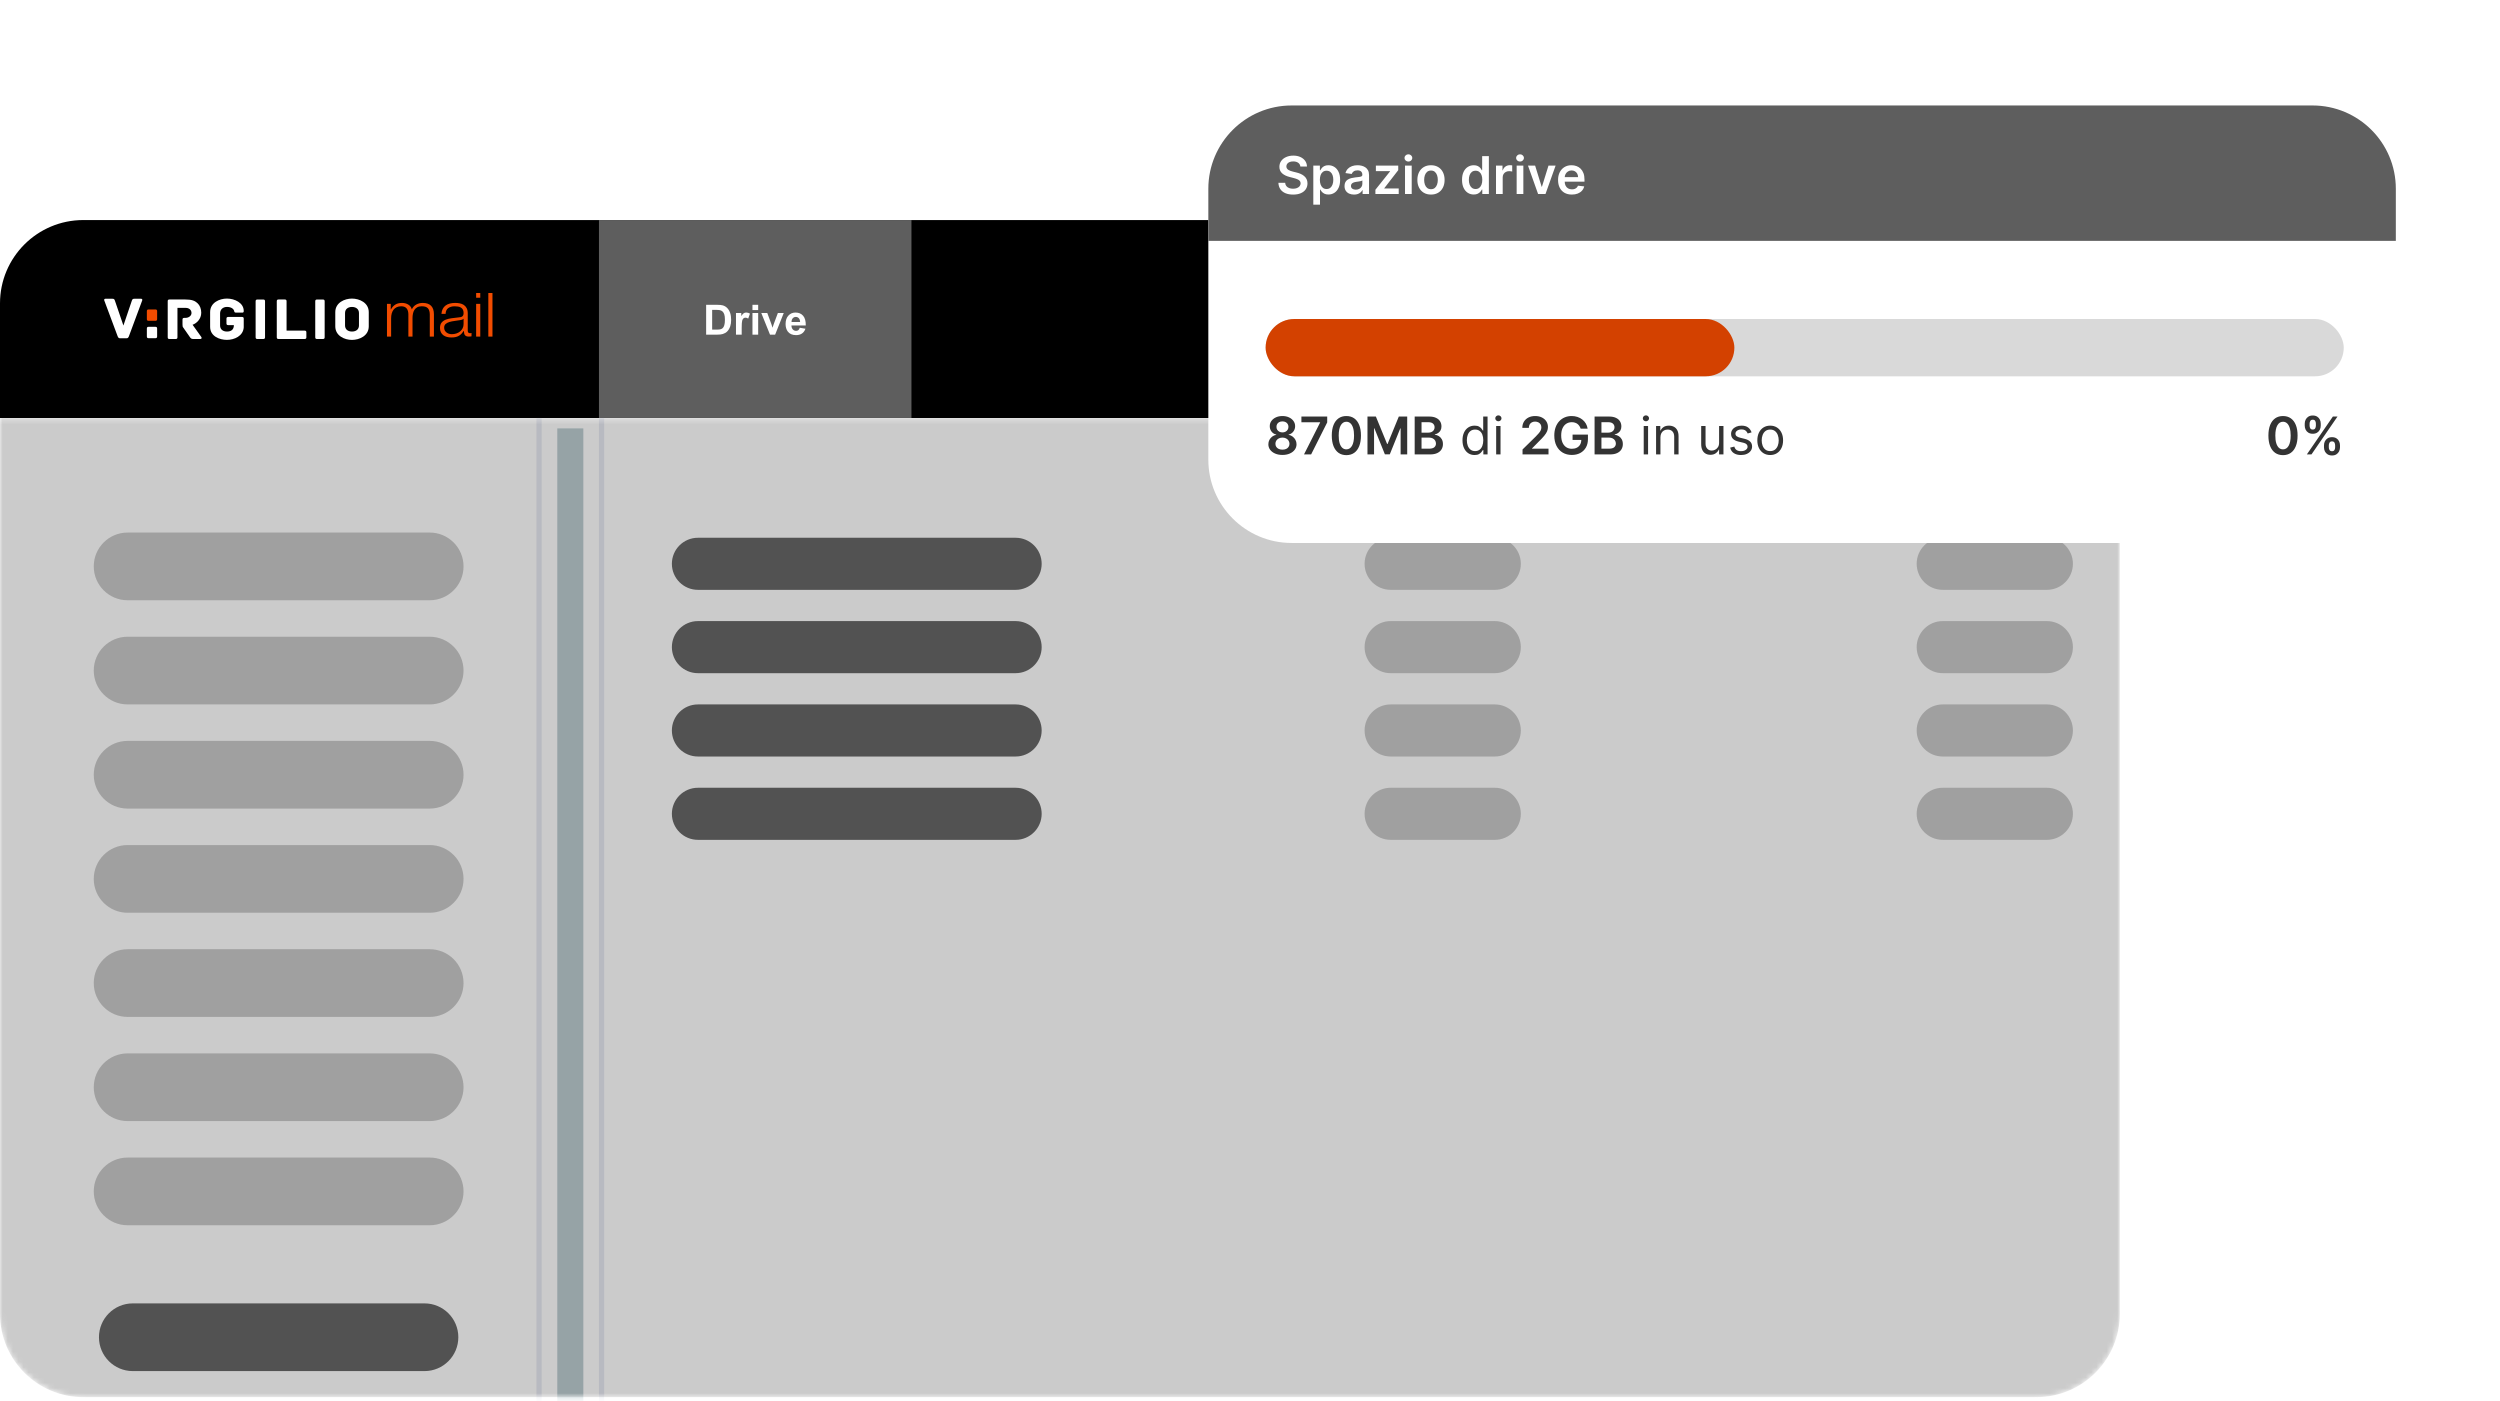 <svg width="480" height="269" viewBox="0 0 480 269" fill="none" xmlns="http://www.w3.org/2000/svg">
    <path d="M0 58.25C0 49.413 7.163 42.25 16 42.25H391C399.837 42.25 407 49.413 407 58.25V80.25H0V58.25Z" fill="black"/>
    <g clip-path="url(#clip0_86_2274)">
        <path d="M27.086 57.36H25.817C25.493 57.36 25.41 57.452 25.314 57.728L23.695 62.504L22.062 57.728C21.966 57.452 21.884 57.36 21.57 57.36H20.238C20.013 57.36 19.964 57.544 20.023 57.693L22.601 64.602C22.746 64.901 22.829 64.948 23.093 64.948H24.243C24.508 64.948 24.59 64.901 24.736 64.602L27.3 57.693C27.36 57.544 27.314 57.36 27.086 57.36Z" fill="white"/>
        <path d="M38.662 64.719L36.973 62.351C37.717 62.109 38.639 61.263 38.639 60.052C38.639 59.311 38.388 58.657 37.945 58.24C37.443 57.757 36.868 57.502 35.559 57.502H32.538C32.264 57.502 32.201 57.63 32.201 57.836V64.754C32.201 65.021 32.32 65.088 32.538 65.088H33.725C33.94 65.088 34.072 65.018 34.072 64.754V59.114H35.665C36.289 59.114 36.769 59.496 36.769 60.097C36.769 60.64 36.217 61.031 35.628 61.031H35.387C35.113 61.031 35.04 61.158 35.04 61.365V62.29C35.04 62.615 35.063 62.742 35.172 62.879L36.468 64.738C36.636 64.98 36.778 65.085 37.066 65.085H38.48C38.708 65.085 38.768 64.878 38.659 64.716" fill="white"/>
        <path d="M46.452 60.856H43.828C43.554 60.856 43.481 60.984 43.481 61.19V62.09C43.481 62.297 43.554 62.424 43.828 62.424H44.905C44.905 63.311 44.353 63.657 43.574 63.657C42.794 63.657 42.255 63.231 42.255 62.494V60.176C42.255 59.439 42.784 58.93 43.574 58.93C44.363 58.93 44.81 59.276 44.938 59.633C44.998 59.795 44.952 60.024 45.285 60.024H46.449C46.723 60.024 46.796 59.976 46.796 59.699C46.796 58.154 45.071 57.325 43.57 57.325C42.156 57.325 40.345 58.097 40.345 59.919V62.755C40.345 64.567 42.156 65.257 43.57 65.257C44.985 65.257 46.687 64.519 46.796 62.859V61.187C46.796 60.98 46.723 60.853 46.449 60.853" fill="white"/>
        <path d="M58.475 63.473H55.021V57.836C55.021 57.572 54.889 57.502 54.674 57.502H53.488C53.273 57.502 53.141 57.572 53.141 57.836V64.754C53.141 64.961 53.213 65.088 53.488 65.088H58.475C58.749 65.088 58.822 64.961 58.822 64.754V63.81C58.822 63.603 58.749 63.476 58.475 63.476" fill="white"/>
        <path fill-rule="evenodd" clip-rule="evenodd" d="M70.802 59.935C70.802 58.113 69.004 57.328 67.576 57.328C66.149 57.328 64.374 58.113 64.374 59.935V62.656C64.374 64.478 66.149 65.263 67.576 65.263C69.004 65.263 70.802 64.478 70.802 62.656V59.935ZM68.921 62.494C68.921 63.231 68.37 63.657 67.58 63.657C66.79 63.657 66.248 63.231 66.248 62.494V60.097C66.248 59.359 66.8 58.933 67.58 58.933C68.36 58.933 68.921 59.359 68.921 60.097V62.494Z" fill="white"/>
        <path d="M50.887 64.754V57.843C50.887 57.579 50.755 57.509 50.54 57.509H49.426C49.211 57.509 49.079 57.579 49.079 57.843V64.754C49.079 65.018 49.211 65.088 49.426 65.088H50.54C50.755 65.088 50.887 65.018 50.887 64.754Z" fill="white"/>
        <path d="M62.335 64.754V57.843C62.335 57.579 62.203 57.509 61.988 57.509H60.874C60.66 57.509 60.527 57.579 60.527 57.843V64.754C60.527 65.018 60.66 65.088 60.874 65.088H61.988C62.203 65.088 62.335 65.018 62.335 64.754Z" fill="white"/>
        <path d="M30.169 61.267V59.747C30.169 59.483 30.037 59.413 29.822 59.413H28.543C28.328 59.413 28.196 59.483 28.196 59.747V61.267C28.196 61.53 28.328 61.6 28.543 61.6H29.822C30.037 61.6 30.169 61.53 30.169 61.267Z" fill="#F24C00"/>
        <path d="M30.169 64.602V63.082C30.169 62.818 30.037 62.748 29.822 62.748H28.543C28.328 62.748 28.196 62.818 28.196 63.082V64.602C28.196 64.865 28.328 64.935 28.543 64.935H29.822C30.037 64.935 30.169 64.865 30.169 64.602Z" fill="white"/>
        <path d="M75.026 58.342V59.401H75.062C75.274 59.01 75.548 58.708 75.892 58.488C76.232 58.269 76.672 58.161 77.201 58.161C77.63 58.161 78.02 58.262 78.37 58.466C78.721 58.669 78.955 58.978 79.074 59.391C79.269 58.978 79.553 58.669 79.934 58.466C80.314 58.262 80.717 58.161 81.15 58.161C82.594 58.161 83.314 58.895 83.314 60.364V64.624H82.518V60.399C82.518 59.881 82.402 59.483 82.178 59.213C81.95 58.94 81.55 58.806 80.975 58.806C80.628 58.806 80.343 58.87 80.115 58.994C79.887 59.121 79.706 59.289 79.57 59.499C79.434 59.709 79.339 59.95 79.286 60.224C79.23 60.497 79.203 60.777 79.203 61.07V64.624H78.407V60.364C78.407 60.154 78.384 59.95 78.337 59.76C78.291 59.569 78.215 59.404 78.109 59.261C78.004 59.118 77.861 59.006 77.686 58.927C77.508 58.847 77.293 58.806 77.042 58.806C76.705 58.806 76.411 58.866 76.163 58.984C75.915 59.102 75.71 59.264 75.555 59.471C75.399 59.677 75.284 59.922 75.208 60.202C75.132 60.481 75.095 60.787 75.095 61.12V64.627H74.299V58.342H75.032H75.026Z" fill="#F24C00"/>
        <path d="M85 59.318C85.135 59.051 85.317 58.831 85.552 58.66C85.783 58.488 86.054 58.364 86.368 58.282C86.679 58.199 87.026 58.161 87.406 58.161C87.693 58.161 87.981 58.186 88.265 58.24C88.552 58.294 88.81 58.393 89.038 58.539C89.266 58.685 89.451 58.889 89.593 59.153C89.736 59.416 89.808 59.76 89.808 60.183V63.518C89.808 63.826 89.964 63.979 90.278 63.979C90.37 63.979 90.456 63.963 90.532 63.931V64.576C90.439 64.592 90.357 64.605 90.284 64.611C90.211 64.621 90.122 64.624 90.013 64.624C89.811 64.624 89.65 64.599 89.527 64.544C89.405 64.49 89.309 64.417 89.243 64.319C89.177 64.22 89.131 64.106 89.111 63.972C89.091 63.839 89.078 63.689 89.078 63.527H89.051C88.909 63.731 88.764 63.912 88.615 64.068C88.466 64.227 88.305 64.357 88.123 64.465C87.941 64.57 87.736 64.653 87.501 64.71C87.27 64.767 86.993 64.796 86.672 64.796C86.368 64.796 86.084 64.761 85.816 64.691C85.552 64.621 85.317 64.513 85.119 64.363C84.92 64.214 84.765 64.023 84.649 63.791C84.537 63.559 84.478 63.285 84.478 62.971C84.478 62.532 84.58 62.189 84.782 61.941C84.983 61.693 85.251 61.505 85.585 61.375C85.918 61.245 86.292 61.152 86.712 61.101C87.128 61.047 87.554 60.996 87.984 60.949C88.153 60.933 88.301 60.911 88.427 60.888C88.552 60.863 88.658 60.822 88.744 60.761C88.827 60.701 88.893 60.618 88.939 60.51C88.985 60.405 89.008 60.265 89.008 60.097C89.008 59.836 88.966 59.623 88.876 59.458C88.787 59.292 88.665 59.159 88.509 59.063C88.354 58.965 88.172 58.898 87.964 58.863C87.756 58.828 87.534 58.809 87.3 58.809C86.794 58.809 86.381 58.924 86.061 59.156C85.74 59.388 85.571 59.76 85.555 60.268H84.758C84.785 59.903 84.864 59.588 85 59.318ZM88.985 61.19C88.936 61.279 88.837 61.346 88.695 61.384C88.552 61.426 88.424 61.454 88.314 61.47C87.977 61.527 87.63 61.578 87.27 61.623C86.91 61.667 86.586 61.734 86.289 61.823C85.995 61.912 85.75 62.039 85.561 62.208C85.373 62.373 85.277 62.611 85.277 62.92C85.277 63.114 85.317 63.285 85.396 63.438C85.476 63.587 85.585 63.718 85.72 63.829C85.856 63.937 86.011 64.023 86.189 64.077C86.368 64.134 86.55 64.163 86.735 64.163C87.039 64.163 87.33 64.118 87.607 64.029C87.885 63.94 88.129 63.81 88.334 63.642C88.543 63.47 88.704 63.263 88.827 63.022C88.949 62.777 89.008 62.503 89.008 62.195V61.197H88.982L88.985 61.19Z" fill="#F24C00"/>
        <path d="M92.214 55.932V57.163H91.418V55.932H92.214ZM92.214 58.342V64.624H91.418V58.342H92.214Z" fill="#F24C00"/>
        <path d="M94.554 55.932V64.624H93.758V55.932H94.554Z" fill="#F24C00"/>
    </g>
    <path d="M115 42.25H175V80.25H115V42.25Z" fill="#5E5E5E"/>
    <path d="M135.578 58.523H137.691C138.168 58.523 138.531 58.56 138.781 58.633C139.117 58.732 139.405 58.908 139.645 59.16C139.884 59.413 140.066 59.723 140.191 60.09C140.316 60.454 140.379 60.905 140.379 61.441C140.379 61.913 140.32 62.319 140.203 62.66C140.06 63.077 139.855 63.414 139.59 63.672C139.389 63.867 139.118 64.019 138.777 64.129C138.522 64.21 138.181 64.25 137.754 64.25H135.578V58.523ZM136.734 59.492V63.285H137.598C137.921 63.285 138.154 63.267 138.297 63.23C138.484 63.184 138.639 63.104 138.762 62.992C138.887 62.88 138.988 62.697 139.066 62.441C139.145 62.184 139.184 61.833 139.184 61.391C139.184 60.948 139.145 60.608 139.066 60.371C138.988 60.134 138.879 59.949 138.738 59.816C138.598 59.684 138.419 59.594 138.203 59.547C138.042 59.51 137.725 59.492 137.254 59.492H136.734ZM142.406 64.25H141.309V60.102H142.328V60.691C142.503 60.413 142.659 60.229 142.797 60.141C142.938 60.052 143.096 60.008 143.273 60.008C143.523 60.008 143.764 60.077 143.996 60.215L143.656 61.172C143.471 61.052 143.299 60.992 143.141 60.992C142.987 60.992 142.857 61.035 142.75 61.121C142.643 61.204 142.559 61.357 142.496 61.578C142.436 61.8 142.406 62.263 142.406 62.969V64.25ZM144.473 59.539V58.523H145.57V59.539H144.473ZM144.473 64.25V60.102H145.57V64.25H144.473ZM147.84 64.25L146.168 60.102H147.32L148.102 62.219L148.328 62.926C148.388 62.746 148.426 62.628 148.441 62.57C148.478 62.453 148.517 62.336 148.559 62.219L149.348 60.102H150.477L148.828 64.25H147.84ZM153.555 62.93L154.648 63.113C154.508 63.514 154.285 63.82 153.98 64.031C153.678 64.24 153.299 64.344 152.844 64.344C152.122 64.344 151.589 64.108 151.242 63.637C150.969 63.259 150.832 62.783 150.832 62.207C150.832 61.52 151.012 60.982 151.371 60.594C151.73 60.203 152.185 60.008 152.734 60.008C153.352 60.008 153.839 60.212 154.195 60.621C154.552 61.027 154.723 61.651 154.707 62.492H151.957C151.965 62.818 152.053 63.072 152.223 63.254C152.392 63.434 152.603 63.523 152.855 63.523C153.027 63.523 153.172 63.477 153.289 63.383C153.406 63.289 153.495 63.138 153.555 62.93ZM153.617 61.82C153.609 61.503 153.527 61.262 153.371 61.098C153.215 60.931 153.025 60.848 152.801 60.848C152.561 60.848 152.363 60.935 152.207 61.109C152.051 61.284 151.974 61.521 151.977 61.82H153.617Z" fill="white"/>
    <path d="M0 80.25H407V252.25C407 261.087 399.837 268.25 391 268.25H16C7.163 268.25 0 261.087 0 252.25V80.25Z" fill="white"/>
    <mask id="mask0_86_2274" style="mask-type:alpha" maskUnits="userSpaceOnUse" x="0" y="80" width="407" height="189">
        <path d="M0 80.25H407V252.25C407 261.087 399.837 268.25 391 268.25H16C7.163 268.25 0 261.087 0 252.25V80.25Z" fill="white"/>
    </mask>
    <g mask="url(#mask0_86_2274)">
        <path d="M129 108.25C129 105.489 131.239 103.25 134 103.25H195C197.761 103.25 200 105.489 200 108.25C200 111.011 197.761 113.25 195 113.25H134C131.239 113.25 129 111.011 129 108.25Z" fill="#5E5E5E"/>
        <path d="M262 156.25C262 153.489 264.239 151.25 267 151.25H287C289.761 151.25 292 153.489 292 156.25C292 159.011 289.761 161.25 287 161.25H267C264.239 161.25 262 159.011 262 156.25Z" fill="#C6C6C6"/>
        <path d="M368 156.25C368 153.489 370.239 151.25 373 151.25H393C395.761 151.25 398 153.489 398 156.25C398 159.011 395.761 161.25 393 161.25H373C370.239 161.25 368 159.011 368 156.25Z" fill="#C6C6C6"/>
        <path d="M262 140.25C262 137.489 264.239 135.25 267 135.25H287C289.761 135.25 292 137.489 292 140.25C292 143.011 289.761 145.25 287 145.25H267C264.239 145.25 262 143.011 262 140.25Z" fill="#C6C6C6"/>
        <path d="M368 140.25C368 137.489 370.239 135.25 373 135.25H393C395.761 135.25 398 137.489 398 140.25C398 143.011 395.761 145.25 393 145.25H373C370.239 145.25 368 143.011 368 140.25Z" fill="#C6C6C6"/>
        <path d="M262 124.25C262 121.489 264.239 119.25 267 119.25H287C289.761 119.25 292 121.489 292 124.25C292 127.011 289.761 129.25 287 129.25H267C264.239 129.25 262 127.011 262 124.25Z" fill="#C6C6C6"/>
        <path d="M368 124.25C368 121.489 370.239 119.25 373 119.25H393C395.761 119.25 398 121.489 398 124.25C398 127.011 395.761 129.25 393 129.25H373C370.239 129.25 368 127.011 368 124.25Z" fill="#C6C6C6"/>
        <path d="M262 108.25C262 105.489 264.239 103.25 267 103.25H287C289.761 103.25 292 105.489 292 108.25C292 111.011 289.761 113.25 287 113.25H267C264.239 113.25 262 111.011 262 108.25Z" fill="#C6C6C6"/>
        <path d="M368 108.25C368 105.489 370.239 103.25 373 103.25H393C395.761 103.25 398 105.489 398 108.25C398 111.011 395.761 113.25 393 113.25H373C370.239 113.25 368 111.011 368 108.25Z" fill="#C6C6C6"/>
        <path d="M129 124.25C129 121.489 131.239 119.25 134 119.25H195C197.761 119.25 200 121.489 200 124.25C200 127.011 197.761 129.25 195 129.25H134C131.239 129.25 129 127.011 129 124.25Z" fill="#5E5E5E"/>
        <path d="M129 140.25C129 137.489 131.239 135.25 134 135.25H195C197.761 135.25 200 137.489 200 140.25C200 143.011 197.761 145.25 195 145.25H134C131.239 145.25 129 143.011 129 140.25Z" fill="#5E5E5E"/>
        <path d="M129 156.25C129 153.489 131.239 151.25 134 151.25H195C197.761 151.25 200 153.489 200 156.25C200 159.011 197.761 161.25 195 161.25H134C131.239 161.25 129 159.011 129 156.25Z" fill="#5E5E5E"/>
        <path d="M19 256.75C19 253.16 21.91 250.25 25.5 250.25H81.5C85.09 250.25 88 253.16 88 256.75C88 260.34 85.09 263.25 81.5 263.25H25.5C21.91 263.25 19 260.34 19 256.75Z" fill="#5E5E5E"/>
        <path d="M18 108.75C18 105.16 20.91 102.25 24.5 102.25H82.5C86.09 102.25 89 105.16 89 108.75C89 112.34 86.09 115.25 82.5 115.25H24.5C20.91 115.25 18 112.34 18 108.75Z" fill="#C6C6C6"/>
        <path d="M18 128.75C18 125.16 20.91 122.25 24.5 122.25H82.5C86.09 122.25 89 125.16 89 128.75C89 132.34 86.09 135.25 82.5 135.25H24.5C20.91 135.25 18 132.34 18 128.75Z" fill="#C6C6C6"/>
        <path d="M18 148.75C18 145.16 20.91 142.25 24.5 142.25H82.5C86.09 142.25 89 145.16 89 148.75C89 152.34 86.09 155.25 82.5 155.25H24.5C20.91 155.25 18 152.34 18 148.75Z" fill="#C6C6C6"/>
        <path d="M18 168.75C18 165.16 20.91 162.25 24.5 162.25H82.5C86.09 162.25 89 165.16 89 168.75C89 172.34 86.09 175.25 82.5 175.25H24.5C20.91 175.25 18 172.34 18 168.75Z" fill="#C6C6C6"/>
        <path d="M18 188.75C18 185.16 20.91 182.25 24.5 182.25H82.5C86.09 182.25 89 185.16 89 188.75C89 192.34 86.09 195.25 82.5 195.25H24.5C20.91 195.25 18 192.34 18 188.75Z" fill="#C6C6C6"/>
        <path d="M18 208.75C18 205.16 20.91 202.25 24.5 202.25H82.5C86.09 202.25 89 205.16 89 208.75C89 212.34 86.09 215.25 82.5 215.25H24.5C20.91 215.25 18 212.34 18 208.75Z" fill="#C6C6C6"/>
        <path d="M18 228.75C18 225.16 20.91 222.25 24.5 222.25H82.5C86.09 222.25 89 225.16 89 228.75C89 232.34 86.09 235.25 82.5 235.25H24.5C20.91 235.25 18 232.34 18 228.75Z" fill="#C6C6C6"/>
        <line x1="103.5" y1="80.25" x2="103.5" y2="368.25" stroke="#E6E8F1"/>
        <line x1="115.5" y1="80.25" x2="115.5" y2="368.25" stroke="#E6E8F1"/>
        <path d="M107 82.25H112V363.75C112 365.131 110.881 366.25 109.5 366.25C108.119 366.25 107 365.131 107 363.75V82.25Z" fill="#B8C9CE"/>
        <path opacity="0.25" d="M0 80.25H407V252.25C407 261.087 399.837 268.25 391 268.25H16C7.163 268.25 0 261.087 0 252.25V80.25Z" fill="#303030"/>
    </g>
    <g filter="url(#filter0_d_86_2274)">
        <path d="M232 36.25C232 27.413 239.163 20.25 248 20.25H444C452.837 20.25 460 27.413 460 36.25V88.25C460 97.087 452.837 104.25 444 104.25H248C239.163 104.25 232 97.087 232 88.25V36.25Z" fill="white"/>
        <path d="M232 36.25C232 27.413 239.163 20.25 248 20.25H444C452.837 20.25 460 27.413 460 36.25V46.25H232V36.25Z" fill="#5E5E5E"/>
        <path d="M249.67 31.977C249.637 31.666 249.497 31.425 249.251 31.252C249.007 31.079 248.69 30.993 248.299 30.993C248.024 30.993 247.789 31.034 247.592 31.117C247.396 31.2 247.246 31.312 247.141 31.454C247.037 31.597 246.984 31.759 246.982 31.941C246.982 32.093 247.016 32.224 247.085 32.335C247.156 32.447 247.251 32.541 247.372 32.619C247.493 32.695 247.627 32.759 247.773 32.811C247.92 32.863 248.068 32.907 248.217 32.943L248.899 33.113C249.174 33.177 249.438 33.263 249.691 33.372C249.947 33.481 250.175 33.618 250.376 33.784C250.58 33.95 250.741 34.15 250.859 34.384C250.978 34.619 251.037 34.893 251.037 35.208C251.037 35.634 250.928 36.01 250.71 36.334C250.492 36.656 250.178 36.908 249.766 37.09C249.356 37.27 248.86 37.36 248.278 37.36C247.712 37.36 247.221 37.273 246.804 37.097C246.39 36.922 246.065 36.666 245.831 36.33C245.599 35.994 245.473 35.584 245.455 35.102H246.751C246.77 35.355 246.848 35.566 246.985 35.734C247.122 35.902 247.301 36.027 247.521 36.11C247.744 36.193 247.992 36.234 248.267 36.234C248.554 36.234 248.804 36.192 249.02 36.106C249.238 36.019 249.408 35.898 249.531 35.744C249.654 35.588 249.717 35.406 249.719 35.197C249.717 35.008 249.661 34.852 249.553 34.729C249.444 34.603 249.291 34.499 249.094 34.416C248.9 34.331 248.673 34.255 248.413 34.189L247.585 33.976C246.986 33.822 246.513 33.589 246.165 33.276C245.819 32.961 245.646 32.544 245.646 32.023C245.646 31.594 245.762 31.219 245.994 30.897C246.229 30.575 246.547 30.325 246.95 30.148C247.352 29.968 247.808 29.878 248.317 29.878C248.833 29.878 249.285 29.968 249.673 30.148C250.064 30.325 250.371 30.573 250.593 30.89C250.816 31.205 250.93 31.567 250.938 31.977H249.67ZM252.155 39.295V31.796H253.419V32.697H253.493C253.56 32.565 253.653 32.424 253.774 32.275C253.895 32.123 254.058 31.994 254.264 31.888C254.47 31.779 254.733 31.724 255.052 31.724C255.474 31.724 255.854 31.832 256.192 32.048C256.533 32.261 256.803 32.577 257.002 32.996C257.203 33.412 257.304 33.924 257.304 34.53C257.304 35.129 257.206 35.638 257.009 36.057C256.813 36.476 256.545 36.795 256.206 37.016C255.868 37.236 255.484 37.346 255.056 37.346C254.743 37.346 254.484 37.294 254.278 37.19C254.072 37.086 253.907 36.96 253.781 36.813C253.658 36.664 253.562 36.523 253.493 36.391H253.44V39.295H252.155ZM253.415 34.523C253.415 34.876 253.465 35.184 253.564 35.45C253.666 35.715 253.812 35.922 254.001 36.071C254.193 36.218 254.425 36.291 254.697 36.291C254.981 36.291 255.219 36.215 255.411 36.064C255.603 35.91 255.747 35.7 255.844 35.435C255.944 35.168 255.993 34.864 255.993 34.523C255.993 34.184 255.945 33.883 255.848 33.621C255.751 33.358 255.606 33.152 255.415 33.003C255.223 32.854 254.984 32.779 254.697 32.779C254.423 32.779 254.189 32.851 253.998 32.996C253.806 33.14 253.66 33.343 253.561 33.603C253.464 33.863 253.415 34.17 253.415 34.523ZM259.974 37.36C259.629 37.36 259.317 37.298 259.04 37.175C258.766 37.05 258.548 36.865 258.387 36.621C258.228 36.378 258.149 36.077 258.149 35.719C258.149 35.412 258.206 35.157 258.319 34.956C258.433 34.755 258.588 34.594 258.785 34.473C258.981 34.352 259.202 34.261 259.449 34.2C259.697 34.136 259.954 34.09 260.219 34.061C260.539 34.028 260.798 33.998 260.997 33.972C261.196 33.944 261.34 33.901 261.43 33.844C261.523 33.785 261.569 33.694 261.569 33.571V33.55C261.569 33.282 261.489 33.075 261.331 32.928C261.172 32.782 260.944 32.708 260.645 32.708C260.331 32.708 260.081 32.777 259.896 32.914C259.714 33.051 259.591 33.214 259.527 33.401L258.327 33.23C258.421 32.899 258.577 32.622 258.795 32.399C259.013 32.174 259.279 32.006 259.594 31.895C259.909 31.781 260.257 31.724 260.638 31.724C260.901 31.724 261.163 31.755 261.423 31.817C261.684 31.878 261.921 31.98 262.137 32.122C262.352 32.262 262.525 32.452 262.655 32.694C262.788 32.935 262.854 33.237 262.854 33.599V37.25H261.618V36.501H261.576C261.498 36.652 261.388 36.794 261.246 36.927C261.106 37.057 260.93 37.162 260.716 37.243C260.506 37.321 260.258 37.36 259.974 37.36ZM260.308 36.416C260.566 36.416 260.79 36.365 260.979 36.263C261.169 36.159 261.314 36.021 261.416 35.851C261.52 35.68 261.572 35.495 261.572 35.293V34.651C261.532 34.684 261.463 34.715 261.366 34.743C261.272 34.771 261.165 34.796 261.047 34.818C260.928 34.839 260.811 34.858 260.695 34.874C260.579 34.891 260.479 34.905 260.393 34.917C260.202 34.943 260.03 34.986 259.878 35.045C259.727 35.104 259.607 35.187 259.52 35.293C259.432 35.398 259.388 35.532 259.388 35.698C259.388 35.935 259.475 36.114 259.648 36.234C259.82 36.355 260.041 36.416 260.308 36.416ZM264.076 37.25V36.433L266.888 32.907V32.861H264.168V31.796H268.461V32.673L265.784 36.139V36.185H268.554V37.25H264.076ZM269.762 37.25V31.796H271.048V37.25H269.762ZM270.408 31.021C270.205 31.021 270.03 30.954 269.883 30.819C269.736 30.682 269.663 30.517 269.663 30.325C269.663 30.131 269.736 29.967 269.883 29.832C270.03 29.694 270.205 29.626 270.408 29.626C270.614 29.626 270.79 29.694 270.934 29.832C271.081 29.967 271.154 30.131 271.154 30.325C271.154 30.517 271.081 30.682 270.934 30.819C270.79 30.954 270.614 31.021 270.408 31.021ZM274.749 37.356C274.216 37.356 273.754 37.239 273.364 37.005C272.973 36.771 272.67 36.443 272.455 36.021C272.242 35.6 272.135 35.108 272.135 34.544C272.135 33.981 272.242 33.487 272.455 33.063C272.67 32.639 272.973 32.31 273.364 32.076C273.754 31.842 274.216 31.724 274.749 31.724C275.281 31.724 275.743 31.842 276.134 32.076C276.524 32.31 276.826 32.639 277.039 33.063C277.255 33.487 277.362 33.981 277.362 34.544C277.362 35.108 277.255 35.6 277.039 36.021C276.826 36.443 276.524 36.771 276.134 37.005C275.743 37.239 275.281 37.356 274.749 37.356ZM274.756 36.327C275.045 36.327 275.286 36.247 275.48 36.089C275.674 35.928 275.819 35.712 275.914 35.443C276.011 35.173 276.059 34.872 276.059 34.541C276.059 34.207 276.011 33.905 275.914 33.635C275.819 33.363 275.674 33.146 275.48 32.985C275.286 32.824 275.045 32.744 274.756 32.744C274.46 32.744 274.214 32.824 274.017 32.985C273.823 33.146 273.677 33.363 273.58 33.635C273.486 33.905 273.438 34.207 273.438 34.541C273.438 34.872 273.486 35.173 273.58 35.443C273.677 35.712 273.823 35.928 274.017 36.089C274.214 36.247 274.46 36.327 274.756 36.327ZM282.958 37.346C282.53 37.346 282.146 37.236 281.808 37.016C281.469 36.795 281.201 36.476 281.005 36.057C280.808 35.638 280.71 35.129 280.71 34.53C280.71 33.924 280.81 33.412 281.009 32.996C281.21 32.577 281.481 32.261 281.822 32.048C282.163 31.832 282.543 31.724 282.962 31.724C283.281 31.724 283.544 31.779 283.75 31.888C283.956 31.994 284.119 32.123 284.24 32.275C284.361 32.424 284.454 32.565 284.521 32.697H284.574V29.977H285.863V37.25H284.599V36.391H284.521C284.454 36.523 284.358 36.664 284.233 36.813C284.107 36.96 283.942 37.086 283.736 37.19C283.53 37.294 283.271 37.346 282.958 37.346ZM283.317 36.291C283.589 36.291 283.821 36.218 284.013 36.071C284.205 35.922 284.35 35.715 284.45 35.45C284.549 35.184 284.599 34.876 284.599 34.523C284.599 34.17 284.549 33.863 284.45 33.603C284.353 33.343 284.208 33.14 284.016 32.996C283.827 32.851 283.594 32.779 283.317 32.779C283.03 32.779 282.791 32.854 282.599 33.003C282.408 33.152 282.263 33.358 282.166 33.621C282.069 33.883 282.021 34.184 282.021 34.523C282.021 34.864 282.069 35.168 282.166 35.435C282.266 35.7 282.411 35.91 282.603 36.064C282.797 36.215 283.035 36.291 283.317 36.291ZM287.233 37.25V31.796H288.479V32.705H288.536C288.635 32.39 288.806 32.147 289.047 31.977C289.291 31.804 289.569 31.717 289.882 31.717C289.953 31.717 290.032 31.721 290.12 31.728C290.21 31.733 290.284 31.741 290.344 31.753V32.935C290.289 32.916 290.203 32.9 290.084 32.886C289.968 32.869 289.856 32.861 289.747 32.861C289.513 32.861 289.302 32.912 289.115 33.014C288.93 33.113 288.785 33.251 288.678 33.429C288.572 33.606 288.518 33.811 288.518 34.043V37.25H287.233ZM291.198 37.25V31.796H292.483V37.25H291.198ZM291.844 31.021C291.64 31.021 291.465 30.954 291.318 30.819C291.172 30.682 291.098 30.517 291.098 30.325C291.098 30.131 291.172 29.967 291.318 29.832C291.465 29.694 291.64 29.626 291.844 29.626C292.05 29.626 292.225 29.694 292.369 29.832C292.516 29.967 292.59 30.131 292.59 30.325C292.59 30.517 292.516 30.682 292.369 30.819C292.225 30.954 292.05 31.021 291.844 31.021ZM298.677 31.796L296.735 37.25H295.314L293.372 31.796H294.743L295.996 35.847H296.053L297.31 31.796H298.677ZM301.796 37.356C301.249 37.356 300.777 37.243 300.379 37.016C299.984 36.786 299.68 36.462 299.466 36.043C299.253 35.621 299.147 35.125 299.147 34.555C299.147 33.994 299.253 33.501 299.466 33.077C299.682 32.651 299.983 32.32 300.368 32.083C300.754 31.844 301.208 31.724 301.729 31.724C302.065 31.724 302.382 31.779 302.68 31.888C302.981 31.994 303.246 32.16 303.476 32.385C303.708 32.61 303.89 32.896 304.023 33.244C304.155 33.59 304.221 34.002 304.221 34.48V34.874H299.751V34.008H302.989C302.987 33.762 302.934 33.543 302.829 33.351C302.725 33.157 302.58 33.004 302.393 32.893C302.208 32.782 301.992 32.726 301.746 32.726C301.483 32.726 301.253 32.79 301.054 32.918C300.855 33.043 300.7 33.209 300.589 33.415C300.48 33.618 300.424 33.842 300.422 34.086V34.842C300.422 35.16 300.48 35.432 300.596 35.659C300.712 35.884 300.874 36.057 301.082 36.178C301.291 36.296 301.534 36.355 301.814 36.355C302.001 36.355 302.17 36.329 302.322 36.277C302.473 36.222 302.604 36.143 302.716 36.039C302.827 35.935 302.911 35.806 302.968 35.652L304.168 35.787C304.092 36.104 303.948 36.381 303.735 36.618C303.524 36.852 303.254 37.035 302.925 37.165C302.596 37.293 302.22 37.356 301.796 37.356Z" fill="white"/>
        <rect x="243" y="61.25" width="207" height="11" rx="5.5" fill="#D9D9D9"/>
        <rect x="243" y="61.25" width="90" height="11" rx="5.5" fill="#D34100"/>
        <path d="M246.232 87.349C245.704 87.349 245.235 87.261 244.825 87.083C244.418 86.906 244.098 86.663 243.866 86.355C243.637 86.045 243.523 85.693 243.526 85.3C243.523 84.995 243.589 84.715 243.724 84.459C243.859 84.203 244.042 83.99 244.271 83.82C244.503 83.647 244.761 83.537 245.045 83.489V83.44C244.671 83.357 244.368 83.166 244.136 82.868C243.907 82.567 243.793 82.22 243.795 81.827C243.793 81.453 243.897 81.12 244.108 80.826C244.319 80.532 244.607 80.302 244.974 80.133C245.341 79.963 245.76 79.878 246.232 79.878C246.698 79.878 247.113 79.963 247.478 80.133C247.845 80.302 248.134 80.532 248.344 80.826C248.558 81.12 248.664 81.453 248.664 81.827C248.664 82.22 248.547 82.567 248.312 82.868C248.08 83.166 247.781 83.357 247.414 83.44V83.489C247.698 83.537 247.954 83.647 248.181 83.82C248.411 83.99 248.593 84.203 248.728 84.459C248.865 84.715 248.934 84.995 248.934 85.3C248.934 85.693 248.818 86.045 248.586 86.355C248.354 86.663 248.034 86.906 247.627 87.083C247.222 87.261 246.757 87.349 246.232 87.349ZM246.232 86.334C246.504 86.334 246.741 86.288 246.942 86.195C247.143 86.101 247.299 85.968 247.411 85.798C247.522 85.627 247.579 85.431 247.581 85.208C247.579 84.976 247.518 84.771 247.4 84.594C247.284 84.414 247.124 84.273 246.92 84.171C246.719 84.069 246.49 84.019 246.232 84.019C245.971 84.019 245.739 84.069 245.536 84.171C245.332 84.273 245.171 84.414 245.053 84.594C244.937 84.771 244.88 84.976 244.882 85.208C244.88 85.431 244.934 85.627 245.045 85.798C245.157 85.966 245.313 86.097 245.514 86.192C245.718 86.287 245.957 86.334 246.232 86.334ZM246.232 83.021C246.454 83.021 246.651 82.976 246.821 82.886C246.994 82.796 247.13 82.67 247.229 82.509C247.329 82.348 247.38 82.162 247.382 81.952C247.38 81.743 247.33 81.561 247.233 81.405C247.136 81.246 247.001 81.124 246.828 81.039C246.655 80.951 246.456 80.908 246.232 80.908C246.002 80.908 245.799 80.951 245.624 81.039C245.451 81.124 245.317 81.246 245.219 81.405C245.125 81.561 245.079 81.743 245.081 81.952C245.079 82.162 245.126 82.348 245.223 82.509C245.322 82.668 245.459 82.793 245.631 82.886C245.807 82.976 246.007 83.021 246.232 83.021ZM250.368 87.25L253.461 81.128V81.078H249.871V79.977H254.824V81.103L251.735 87.25H250.368ZM258.502 87.388C257.918 87.388 257.416 87.24 256.997 86.945C256.58 86.646 256.259 86.217 256.034 85.656C255.812 85.092 255.701 84.414 255.701 83.621C255.703 82.828 255.815 82.153 256.038 81.597C256.263 81.038 256.584 80.612 257 80.318C257.419 80.025 257.92 79.878 258.502 79.878C259.085 79.878 259.586 80.025 260.005 80.318C260.424 80.612 260.744 81.038 260.967 81.597C261.192 82.155 261.304 82.83 261.304 83.621C261.304 84.416 261.192 85.096 260.967 85.659C260.744 86.22 260.424 86.649 260.005 86.945C259.588 87.24 259.087 87.388 258.502 87.388ZM258.502 86.277C258.957 86.277 259.316 86.053 259.578 85.606C259.844 85.156 259.976 84.494 259.976 83.621C259.976 83.043 259.916 82.558 259.795 82.165C259.674 81.772 259.504 81.476 259.284 81.277C259.064 81.076 258.803 80.975 258.502 80.975C258.05 80.975 257.693 81.2 257.43 81.65C257.167 82.097 257.035 82.754 257.032 83.621C257.03 84.201 257.088 84.688 257.206 85.084C257.327 85.479 257.498 85.778 257.718 85.979C257.938 86.178 258.199 86.277 258.502 86.277ZM262.555 79.977H264.167L266.327 85.247H266.412L268.571 79.977H270.183V87.25H268.919V82.254H268.851L266.841 87.229H265.897L263.887 82.243H263.819V87.25H262.555V79.977ZM271.618 87.25V79.977H274.402C274.927 79.977 275.364 80.06 275.712 80.226C276.063 80.389 276.324 80.613 276.497 80.897C276.672 81.181 276.76 81.503 276.76 81.863C276.76 82.159 276.703 82.412 276.589 82.623C276.476 82.831 276.323 83.001 276.131 83.131C275.939 83.261 275.725 83.354 275.488 83.411V83.482C275.747 83.496 275.994 83.576 276.231 83.72C276.47 83.862 276.665 84.063 276.817 84.324C276.968 84.584 277.044 84.899 277.044 85.269C277.044 85.645 276.953 85.983 276.77 86.284C276.588 86.582 276.314 86.818 275.947 86.991C275.58 87.164 275.118 87.25 274.562 87.25H271.618ZM272.935 86.149H274.352C274.83 86.149 275.175 86.058 275.385 85.876C275.599 85.691 275.705 85.454 275.705 85.165C275.705 84.95 275.652 84.756 275.545 84.583C275.439 84.408 275.287 84.271 275.091 84.171C274.894 84.069 274.66 84.019 274.388 84.019H272.935V86.149ZM272.935 83.07H274.238C274.466 83.07 274.671 83.029 274.853 82.946C275.035 82.861 275.178 82.741 275.282 82.587C275.389 82.431 275.442 82.246 275.442 82.033C275.442 81.752 275.343 81.52 275.144 81.337C274.948 81.155 274.655 81.064 274.267 81.064H272.935V83.07ZM283.112 87.364C282.657 87.364 282.256 87.249 281.908 87.019C281.56 86.787 281.288 86.46 281.091 86.039C280.895 85.615 280.797 85.115 280.797 84.537C280.797 83.964 280.895 83.467 281.091 83.046C281.288 82.624 281.561 82.299 281.912 82.069C282.262 81.839 282.667 81.724 283.126 81.724C283.481 81.724 283.762 81.784 283.968 81.902C284.176 82.018 284.335 82.151 284.444 82.3C284.555 82.447 284.641 82.567 284.703 82.662H284.774V79.977H285.612V87.25H284.802V86.412H284.703C284.641 86.511 284.554 86.637 284.44 86.788C284.326 86.938 284.164 87.071 283.953 87.19C283.743 87.306 283.462 87.364 283.112 87.364ZM283.225 86.611C283.562 86.611 283.846 86.523 284.078 86.348C284.31 86.171 284.486 85.925 284.607 85.613C284.728 85.298 284.788 84.935 284.788 84.523C284.788 84.115 284.729 83.759 284.61 83.454C284.492 83.146 284.317 82.907 284.085 82.737C283.853 82.564 283.566 82.477 283.225 82.477C282.87 82.477 282.574 82.568 282.338 82.751C282.103 82.931 281.927 83.176 281.809 83.486C281.693 83.794 281.635 84.139 281.635 84.523C281.635 84.911 281.694 85.264 281.812 85.581C281.933 85.896 282.11 86.147 282.345 86.334C282.582 86.519 282.875 86.611 283.225 86.611ZM287.263 87.25V81.796H288.101V87.25H287.263ZM287.689 80.886C287.526 80.886 287.385 80.831 287.267 80.719C287.151 80.608 287.093 80.474 287.093 80.318C287.093 80.162 287.151 80.028 287.267 79.917C287.385 79.806 287.526 79.75 287.689 79.75C287.853 79.75 287.992 79.806 288.108 79.917C288.227 80.028 288.286 80.162 288.286 80.318C288.286 80.474 288.227 80.608 288.108 80.719C287.992 80.831 287.853 80.886 287.689 80.886ZM292.328 87.25V86.298L294.853 83.823C295.094 83.579 295.296 83.363 295.456 83.173C295.617 82.984 295.738 82.8 295.819 82.623C295.899 82.445 295.939 82.256 295.939 82.055C295.939 81.825 295.887 81.629 295.783 81.465C295.679 81.299 295.536 81.172 295.354 81.082C295.171 80.992 294.964 80.947 294.732 80.947C294.493 80.947 294.283 80.996 294.104 81.096C293.924 81.193 293.784 81.331 293.684 81.511C293.587 81.691 293.539 81.906 293.539 82.154H292.285C292.285 81.692 292.391 81.291 292.601 80.95C292.812 80.609 293.102 80.345 293.471 80.158C293.843 79.971 294.269 79.878 294.75 79.878C295.238 79.878 295.666 79.969 296.035 80.151C296.405 80.334 296.691 80.583 296.895 80.901C297.101 81.218 297.204 81.58 297.204 81.987C297.204 82.26 297.152 82.527 297.047 82.79C296.943 83.053 296.76 83.344 296.497 83.663C296.237 83.983 295.871 84.37 295.4 84.825L294.146 86.099V86.149H297.314V87.25H292.328ZM303.482 82.3C303.423 82.108 303.341 81.936 303.237 81.785C303.135 81.631 303.012 81.499 302.868 81.391C302.726 81.282 302.562 81.2 302.378 81.146C302.193 81.089 301.992 81.06 301.774 81.06C301.383 81.06 301.035 81.159 300.73 81.355C300.425 81.552 300.184 81.84 300.009 82.222C299.836 82.6 299.75 83.062 299.75 83.606C299.75 84.156 299.836 84.621 300.009 85.002C300.182 85.383 300.422 85.673 300.73 85.872C301.038 86.069 301.395 86.167 301.802 86.167C302.172 86.167 302.491 86.096 302.761 85.954C303.033 85.812 303.243 85.611 303.39 85.35C303.537 85.087 303.61 84.78 303.61 84.427L303.908 84.473H301.934V83.443H304.885V84.317C304.885 84.939 304.752 85.478 304.487 85.933C304.222 86.387 303.857 86.737 303.393 86.984C302.929 87.228 302.397 87.349 301.795 87.349C301.125 87.349 300.537 87.199 300.03 86.898C299.526 86.595 299.132 86.166 298.848 85.609C298.566 85.051 298.425 84.388 298.425 83.621C298.425 83.034 298.508 82.509 298.674 82.048C298.842 81.586 299.076 81.194 299.377 80.872C299.678 80.548 300.03 80.302 300.435 80.133C300.84 79.963 301.28 79.878 301.756 79.878C302.159 79.878 302.534 79.937 302.882 80.055C303.23 80.171 303.539 80.337 303.809 80.553C304.081 80.768 304.305 81.024 304.48 81.32C304.655 81.615 304.77 81.942 304.824 82.3H303.482ZM306.159 87.25V79.977H308.943C309.468 79.977 309.905 80.06 310.253 80.226C310.604 80.389 310.865 80.613 311.038 80.897C311.213 81.181 311.301 81.503 311.301 81.863C311.301 82.159 311.244 82.412 311.13 82.623C311.017 82.831 310.864 83.001 310.672 83.131C310.48 83.261 310.266 83.354 310.029 83.411V83.482C310.288 83.496 310.535 83.576 310.772 83.72C311.011 83.862 311.206 84.063 311.358 84.324C311.509 84.584 311.585 84.899 311.585 85.269C311.585 85.645 311.494 85.983 311.311 86.284C311.129 86.582 310.855 86.818 310.488 86.991C310.121 87.164 309.659 87.25 309.103 87.25H306.159ZM307.476 86.149H308.893C309.371 86.149 309.716 86.058 309.926 85.876C310.14 85.691 310.246 85.454 310.246 85.165C310.246 84.95 310.193 84.756 310.086 84.583C309.98 84.408 309.828 84.271 309.632 84.171C309.435 84.069 309.201 84.019 308.929 84.019H307.476V86.149ZM307.476 83.07H308.779C309.007 83.07 309.212 83.029 309.394 82.946C309.576 82.861 309.719 82.741 309.824 82.587C309.93 82.431 309.983 82.246 309.983 82.033C309.983 81.752 309.884 81.52 309.685 81.337C309.489 81.155 309.196 81.064 308.808 81.064H307.476V83.07ZM315.593 87.25V81.796H316.431V87.25H315.593ZM316.019 80.886C315.856 80.886 315.715 80.831 315.597 80.719C315.481 80.608 315.423 80.474 315.423 80.318C315.423 80.162 315.481 80.028 315.597 79.917C315.715 79.806 315.856 79.75 316.019 79.75C316.183 79.75 316.322 79.806 316.438 79.917C316.557 80.028 316.616 80.162 316.616 80.318C316.616 80.474 316.557 80.608 316.438 80.719C316.322 80.831 316.183 80.886 316.019 80.886ZM318.804 83.969V87.25H317.966V81.796H318.776V82.648H318.847C318.975 82.371 319.169 82.148 319.429 81.98C319.69 81.81 320.026 81.724 320.438 81.724C320.807 81.724 321.13 81.8 321.407 81.952C321.684 82.101 321.9 82.328 322.054 82.633C322.208 82.937 322.284 83.32 322.284 83.784V87.25H321.446V83.841C321.446 83.412 321.335 83.079 321.113 82.84C320.89 82.598 320.585 82.477 320.196 82.477C319.929 82.477 319.69 82.535 319.479 82.651C319.271 82.767 319.106 82.937 318.985 83.159C318.865 83.382 318.804 83.651 318.804 83.969ZM330.066 85.02V81.796H330.904V87.25H330.066V86.327H330.009C329.881 86.604 329.682 86.839 329.412 87.033C329.143 87.225 328.802 87.321 328.39 87.321C328.049 87.321 327.746 87.246 327.481 87.097C327.215 86.946 327.007 86.719 326.856 86.415C326.704 86.11 326.628 85.725 326.628 85.261V81.796H327.466V85.204C327.466 85.602 327.578 85.919 327.8 86.156C328.025 86.393 328.312 86.511 328.66 86.511C328.868 86.511 329.08 86.458 329.295 86.352C329.513 86.245 329.695 86.082 329.842 85.862C329.991 85.641 330.066 85.361 330.066 85.02ZM336.303 83.017L335.55 83.23C335.502 83.105 335.433 82.983 335.34 82.864C335.25 82.744 335.127 82.644 334.971 82.566C334.815 82.488 334.615 82.449 334.371 82.449C334.037 82.449 333.759 82.526 333.536 82.68C333.316 82.831 333.206 83.024 333.206 83.258C333.206 83.467 333.282 83.631 333.433 83.752C333.585 83.873 333.821 83.974 334.143 84.054L334.953 84.253C335.441 84.371 335.804 84.552 336.043 84.796C336.282 85.038 336.402 85.349 336.402 85.73C336.402 86.043 336.312 86.322 336.132 86.568C335.955 86.814 335.706 87.008 335.386 87.151C335.067 87.293 334.695 87.364 334.271 87.364C333.715 87.364 333.254 87.243 332.89 87.001C332.525 86.76 332.295 86.407 332.197 85.943L332.993 85.744C333.069 86.038 333.212 86.258 333.423 86.405C333.636 86.552 333.914 86.625 334.257 86.625C334.648 86.625 334.958 86.542 335.188 86.376C335.42 86.208 335.536 86.007 335.536 85.773C335.536 85.583 335.469 85.425 335.337 85.297C335.204 85.167 335 85.07 334.726 85.006L333.817 84.793C333.317 84.674 332.95 84.491 332.716 84.242C332.484 83.991 332.368 83.678 332.368 83.301C332.368 82.993 332.454 82.721 332.627 82.484C332.802 82.248 333.04 82.062 333.341 81.927C333.644 81.792 333.987 81.724 334.371 81.724C334.911 81.724 335.334 81.843 335.642 82.079C335.952 82.316 336.172 82.629 336.303 83.017ZM339.879 87.364C339.387 87.364 338.955 87.246 338.583 87.012C338.214 86.778 337.925 86.45 337.717 86.028C337.511 85.607 337.408 85.115 337.408 84.551C337.408 83.983 337.511 83.487 337.717 83.063C337.925 82.639 338.214 82.31 338.583 82.076C338.955 81.842 339.387 81.724 339.879 81.724C340.372 81.724 340.803 81.842 341.172 82.076C341.544 82.31 341.833 82.639 342.039 83.063C342.247 83.487 342.351 83.983 342.351 84.551C342.351 85.115 342.247 85.607 342.039 86.028C341.833 86.45 341.544 86.778 341.172 87.012C340.803 87.246 340.372 87.364 339.879 87.364ZM339.879 86.611C340.253 86.611 340.561 86.515 340.803 86.323C341.044 86.131 341.223 85.879 341.339 85.567C341.455 85.254 341.513 84.916 341.513 84.551C341.513 84.187 341.455 83.847 341.339 83.532C341.223 83.217 341.044 82.963 340.803 82.769C340.561 82.574 340.253 82.477 339.879 82.477C339.505 82.477 339.198 82.574 338.956 82.769C338.715 82.963 338.536 83.217 338.42 83.532C338.304 83.847 338.246 84.187 338.246 84.551C338.246 84.916 338.304 85.254 338.42 85.567C338.536 85.879 338.715 86.131 338.956 86.323C339.198 86.515 339.505 86.611 339.879 86.611Z" fill="#333333"/>
        <path d="M438.335 87.388C437.75 87.388 437.248 87.24 436.829 86.945C436.412 86.646 436.091 86.217 435.866 85.656C435.644 85.092 435.533 84.414 435.533 83.621C435.535 82.828 435.647 82.153 435.87 81.597C436.095 81.038 436.416 80.612 436.832 80.318C437.251 80.025 437.752 79.878 438.335 79.878C438.917 79.878 439.418 80.025 439.837 80.318C440.256 80.612 440.576 81.038 440.799 81.597C441.024 82.155 441.136 82.83 441.136 83.621C441.136 84.416 441.024 85.096 440.799 85.659C440.576 86.22 440.256 86.649 439.837 86.945C439.42 87.24 438.919 87.388 438.335 87.388ZM438.335 86.277C438.789 86.277 439.148 86.053 439.411 85.606C439.676 85.156 439.808 84.494 439.808 83.621C439.808 83.043 439.748 82.558 439.627 82.165C439.506 81.772 439.336 81.476 439.116 81.277C438.896 81.076 438.635 80.975 438.335 80.975C437.882 80.975 437.525 81.2 437.262 81.65C436.999 82.097 436.867 82.754 436.864 83.621C436.862 84.201 436.92 84.688 437.038 85.084C437.159 85.479 437.33 85.778 437.55 85.979C437.77 86.178 438.031 86.277 438.335 86.277ZM446.205 85.886V85.503C446.205 85.221 446.264 84.962 446.382 84.725C446.503 84.488 446.678 84.298 446.908 84.153C447.137 84.009 447.416 83.937 447.742 83.937C448.079 83.937 448.36 84.009 448.588 84.153C448.815 84.296 448.986 84.485 449.102 84.722C449.221 84.958 449.28 85.219 449.28 85.503V85.886C449.28 86.168 449.221 86.427 449.102 86.664C448.984 86.901 448.81 87.091 448.58 87.236C448.353 87.38 448.074 87.452 447.742 87.452C447.411 87.452 447.13 87.38 446.901 87.236C446.671 87.091 446.497 86.901 446.379 86.664C446.263 86.427 446.205 86.168 446.205 85.886ZM447.132 85.503V85.886C447.132 86.073 447.177 86.245 447.267 86.401C447.356 86.558 447.515 86.636 447.742 86.636C447.972 86.636 448.129 86.559 448.215 86.405C448.302 86.249 448.346 86.076 448.346 85.886V85.503C448.346 85.313 448.305 85.141 448.222 84.984C448.139 84.826 447.979 84.746 447.742 84.746C447.52 84.746 447.362 84.826 447.27 84.984C447.178 85.141 447.132 85.313 447.132 85.503ZM442.508 81.724V81.341C442.508 81.057 442.568 80.796 442.689 80.56C442.81 80.323 442.985 80.133 443.215 79.992C443.444 79.847 443.722 79.775 444.049 79.775C444.383 79.775 444.664 79.847 444.891 79.992C445.12 80.133 445.293 80.323 445.409 80.56C445.525 80.796 445.583 81.057 445.583 81.341V81.724C445.583 82.008 445.524 82.269 445.406 82.506C445.29 82.74 445.117 82.928 444.887 83.07C444.658 83.212 444.378 83.283 444.049 83.283C443.715 83.283 443.434 83.212 443.204 83.07C442.977 82.928 442.804 82.739 442.686 82.502C442.567 82.265 442.508 82.006 442.508 81.724ZM443.442 81.341V81.724C443.442 81.914 443.486 82.087 443.573 82.243C443.663 82.397 443.822 82.474 444.049 82.474C444.276 82.474 444.433 82.397 444.518 82.243C444.606 82.087 444.649 81.914 444.649 81.724V81.341C444.649 81.151 444.608 80.979 444.525 80.822C444.442 80.664 444.284 80.585 444.049 80.585C443.824 80.585 443.667 80.664 443.577 80.822C443.487 80.981 443.442 81.154 443.442 81.341ZM442.913 87.25L447.913 79.977H448.801L443.801 87.25H442.913Z" fill="#333333"/>
    </g>
    <defs>
        <filter id="filter0_d_86_2274" x="212" y="0.25" width="268" height="124" filterUnits="userSpaceOnUse" color-interpolation-filters="sRGB">
            <feFlood flood-opacity="0" result="BackgroundImageFix"/>
            <feColorMatrix in="SourceAlpha" type="matrix" values="0 0 0 0 0 0 0 0 0 0 0 0 0 0 0 0 0 0 127 0" result="hardAlpha"/>
            <feOffset/>
            <feGaussianBlur stdDeviation="10"/>
            <feComposite in2="hardAlpha" operator="out"/>
            <feColorMatrix type="matrix" values="0 0 0 0 0 0 0 0 0 0 0 0 0 0 0 0 0 0 0.15 0"/>
            <feBlend mode="normal" in2="BackgroundImageFix" result="effect1_dropShadow_86_2274"/>
            <feBlend mode="normal" in="SourceGraphic" in2="effect1_dropShadow_86_2274" result="shape"/>
        </filter>
        <clipPath id="clip0_86_2274">
            <rect width="74.554" height="11" fill="white" transform="translate(20 56.25)"/>
        </clipPath>
    </defs>
</svg>
